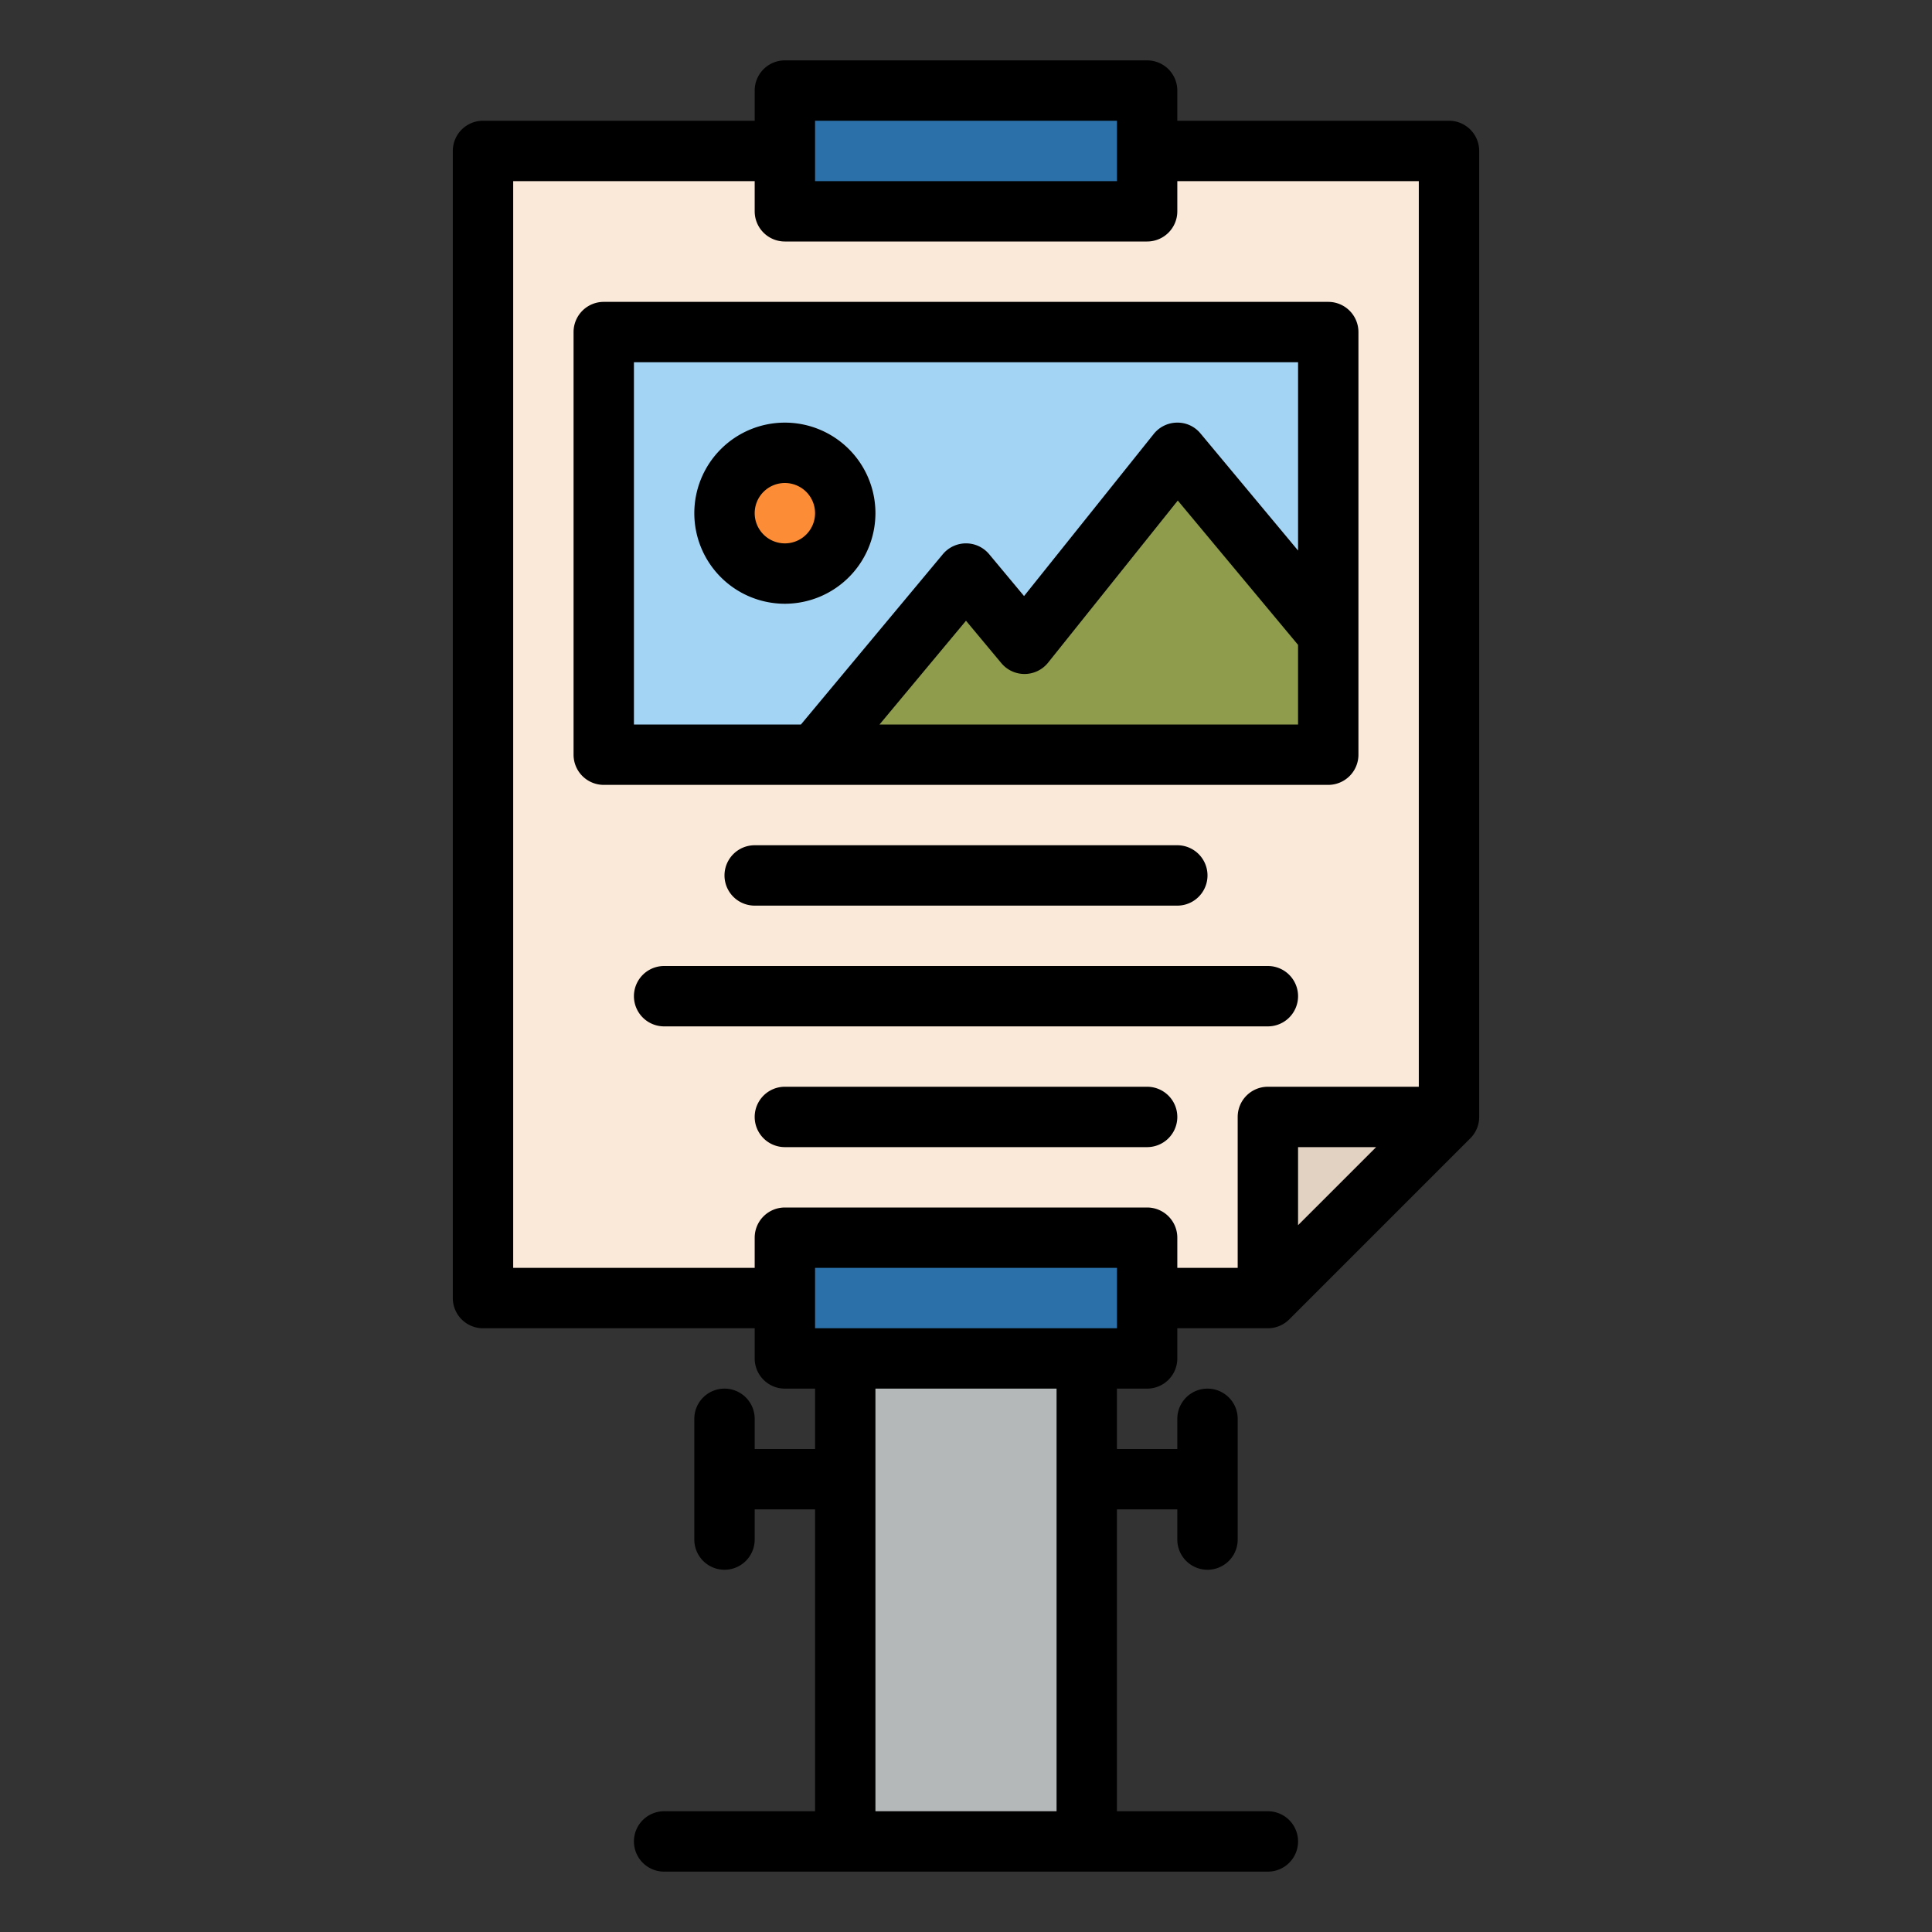 <svg id="Filled" height="512" viewBox="0 0 512 512" width="512" xmlns="http://www.w3.org/2000/svg"><rect x="0" y="0" width="512" height="512" fill="#333333" stroke="none"/><path d="m224 360h64v128h-64z" fill="#b5b8b9"/><path d="m161.941 40h222.059v256l-48 48h-208v-304z" fill="#fae8d8"/><path d="m160 88h192v112h-192z" fill="#a4d4f4"/><path d="m208 24h96v32h-96z" fill="#2b70a8"/><path d="m208 328h96v32h-96z" fill="#2b70a8"/><path d="m336 344 48-48h-48z" fill="#e2d2c2"/><path d="m352 168v32h-136l40-48 15.51 18.61 40.49-50.61z" fill="#8e9c4c"/><circle cx="208" cy="136" fill="#fc8d36" r="16"/><path d="m360 200v-112a8 8 0 0 0 -8-8h-192a8 8 0 0 0 -8 8v112a8 8 0 0 0 8 8h192a8 8 0 0 0 8-8zm-192-104h176v49.9l-25.854-31.025a7.861 7.861 0 0 0 -6.226-2.875 8 8 0 0 0 -6.167 3l-34.37 42.96-9.237-11.084a8 8 0 0 0 -12.292 0l-37.601 45.124h-44.253zm65.081 96 22.919-27.5 9.364 11.235a8 8 0 0 0 12.392-.124l34.37-42.959 31.874 38.248v21.1z"/><path d="m392 40a8 8 0 0 0 -8-8h-72v-8a8 8 0 0 0 -8-8h-96a8 8 0 0 0 -8 8v8h-72a8 8 0 0 0 -8 8v304a8 8 0 0 0 8 8h72v8a8 8 0 0 0 8 8h8v16h-16v-8a8 8 0 0 0 -16 0v32a8 8 0 0 0 16 0v-8h16v80h-40a8 8 0 0 0 0 16h160a8 8 0 0 0 0-16h-40v-80h16v8a8 8 0 0 0 16 0v-32a8 8 0 0 0 -16 0v8h-16v-16h8a8 8 0 0 0 8-8v-8h24a8 8 0 0 0 5.657-2.343l48-48a8 8 0 0 0 2.343-5.657zm-176-8h80v16h-80zm64 448h-48v-112h48zm16-128h-80v-16h80zm8-32h-96a8 8 0 0 0 -8 8v8h-64v-288h64v8a8 8 0 0 0 8 8h96a8 8 0 0 0 8-8v-8h64v240h-40a8 8 0 0 0 -8 8v40h-16v-8a8 8 0 0 0 -8-8zm60.686-16-20.686 20.686v-20.686z"/><path d="m200 224a8 8 0 0 0 0 16h112a8 8 0 0 0 0-16z"/><path d="m344 264a8 8 0 0 0 -8-8h-160a8 8 0 0 0 0 16h160a8 8 0 0 0 8-8z"/><path d="m304 288h-96a8 8 0 0 0 0 16h96a8 8 0 0 0 0-16z"/><path d="m232 136a24 24 0 1 0 -24 24 24.027 24.027 0 0 0 24-24zm-32 0a8 8 0 1 1 8 8 8.009 8.009 0 0 1 -8-8z"/></svg>